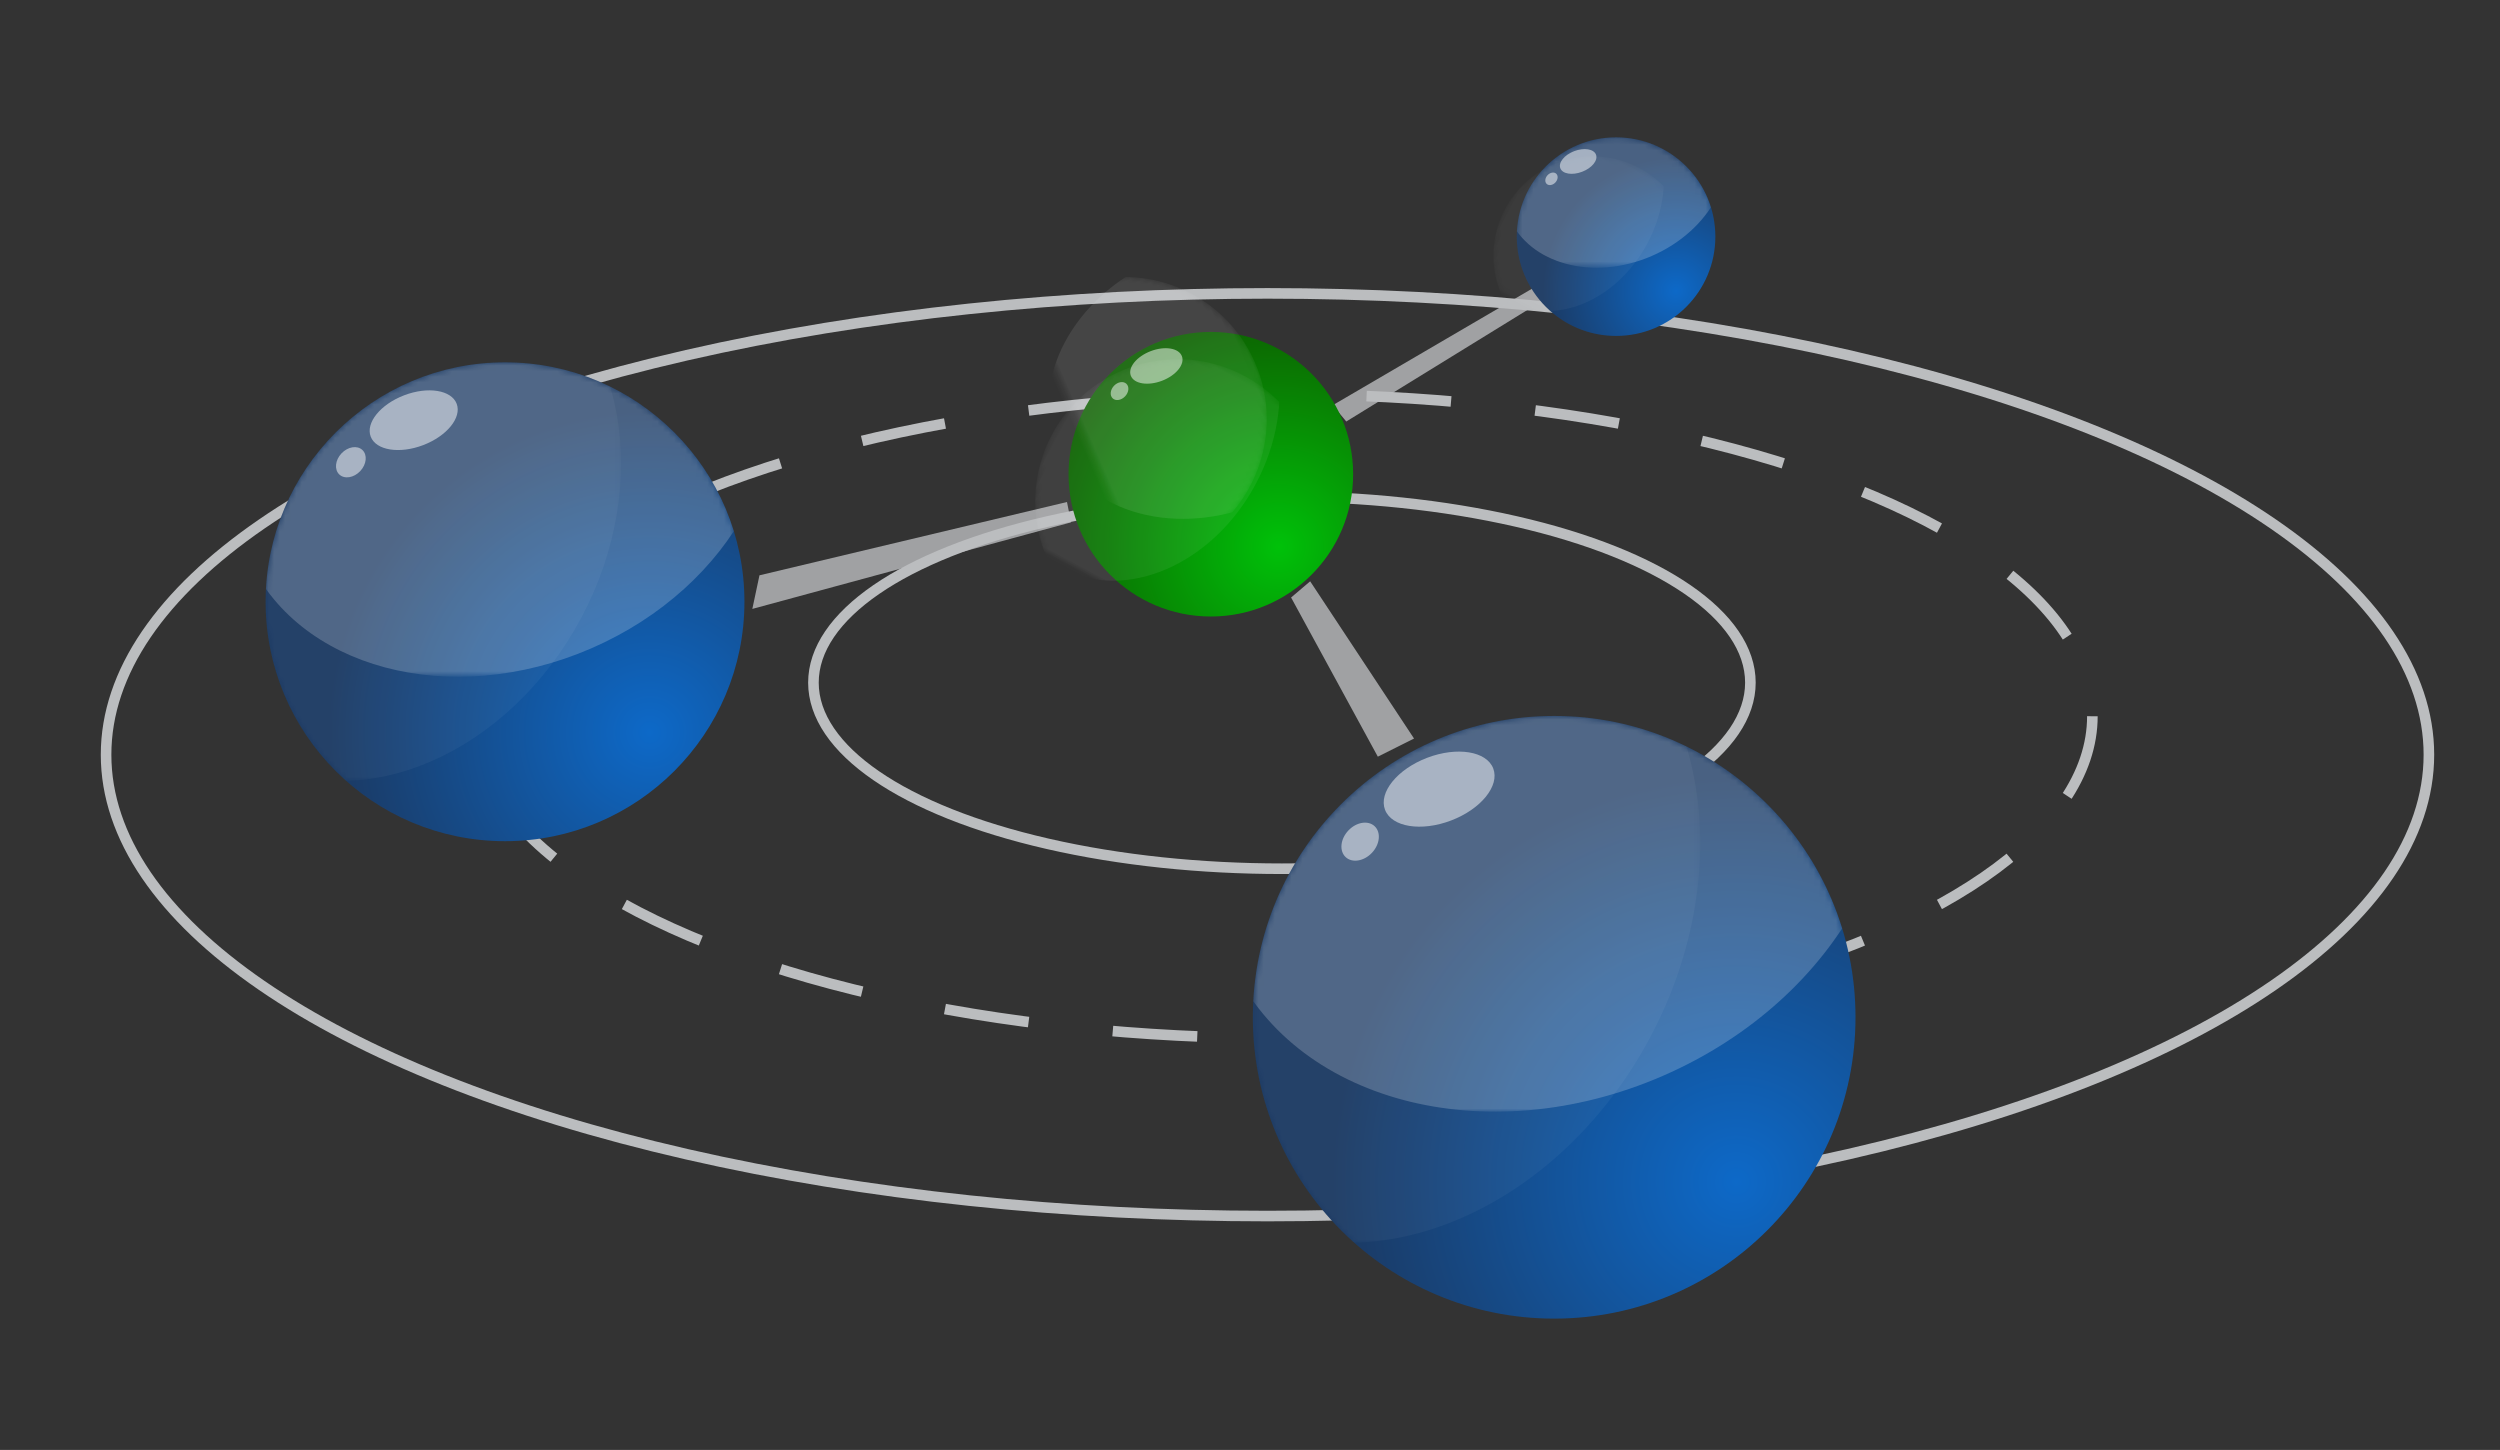 <svg enable-background="new 0 0 450 260.987" height="260.987" viewBox="0 0 450 260.987" width="450" xmlns="http://www.w3.org/2000/svg" xmlns:xlink="http://www.w3.org/1999/xlink"><rect x="0" y="0" width="450" height="260.987" fill="#333333" stroke="none"/><path d="m166.041 1500.852 1.147-9.718-8.742-2.411c-.102-2.929-.522-5.792-1.218-8.556l7.72-4.87-3.792-8.98-8.792 2.357c-1.511-2.438-3.274-4.706-5.26-6.767l4.308-8.141-7.714-5.838-6.466 6.501c-2.482-1.327-5.12-2.406-7.9-3.187l-.273-9.212-9.569-1.131-2.41 8.897c-2.884.111-5.703.546-8.425 1.261l-4.775-7.827-8.86 3.881 2.292 8.919c-2.409 1.543-4.651 3.34-6.689 5.361l-8.002-4.342-5.777 7.851 6.374 6.537c-1.32 2.521-2.394 5.207-3.174 8.037l-9.065.309-1.146 9.717 8.737 2.408c.098 2.935.519 5.801 1.212 8.564l-7.708 4.867 3.792 8.977 8.773-2.354c1.513 2.449 3.278 4.721 5.266 6.789l-4.294 8.117 7.714 5.835 6.446-6.477c2.487 1.33 5.134 2.415 7.922 3.196l.273 9.184 9.569 1.125 2.4-8.863c2.893-.112 5.719-.552 8.448-1.267l4.762 7.801 8.86-3.883-2.287-8.893c2.414-1.545 4.659-3.349 6.702-5.375l7.983 4.332 5.778-7.854-6.365-6.524c1.318-2.527 2.395-5.217 3.172-8.047z" fill="#0060b6"/><path d="m86.039 1548.305 1.104-9.364-8.427-2.324c-.097-2.824-.503-5.585-1.174-8.245l7.442-4.696-3.655-8.657-8.475 2.276c-1.456-2.352-3.156-4.541-5.069-6.526l4.152-7.845-7.435-5.627-6.234 6.268c-2.391-1.281-4.934-2.322-7.613-3.073l-.262-8.881-9.224-1.089-2.322 8.577c-2.781.108-5.496.527-8.121 1.216l-4.604-7.544-8.54 3.742 2.21 8.595c-2.322 1.485-4.484 3.216-6.447 5.166l-7.713-4.184-5.569 7.565 6.144 6.299c-1.272 2.434-2.309 5.023-3.061 7.749l-8.735.299-1.105 9.365 8.422 2.319c.096 2.829.499 5.591 1.168 8.257l-7.431 4.689 3.655 8.655 8.455-2.269c1.458 2.355 3.161 4.55 5.077 6.541l-4.139 7.825 7.435 5.624 6.211-6.244c2.397 1.285 4.948 2.327 7.637 3.083l.263 8.847 9.222 1.09 2.315-8.545c2.788-.107 5.513-.53 8.143-1.221l4.588 7.516 8.54-3.74-2.202-8.57c2.326-1.492 4.492-3.228 6.458-5.182l7.695 4.174 5.569-7.566-6.136-6.29c1.271-2.437 2.307-5.029 3.057-7.756z" fill="#00a0c6"/><path d="m23.061 1483.165 1.104-9.367-8.427-2.322c-.097-2.825-.503-5.582-1.173-8.245l7.441-4.696-3.654-8.656-8.475 2.273c-1.456-2.35-3.157-4.538-5.07-6.522l4.151-7.849-7.435-5.625-6.233 6.266c-2.392-1.278-4.935-2.32-7.612-3.07l-.265-8.882-9.222-1.087-2.323 8.575c-2.781.106-5.497.527-8.12 1.216l-4.604-7.544-8.541 3.739 2.211 8.597c-2.322 1.487-4.483 3.22-6.446 5.167l-7.714-4.185-5.569 7.568 6.143 6.298c-1.27 2.434-2.306 5.023-3.058 7.748l-8.737.299-1.105 9.363 8.421 2.321c.096 2.83.5 5.59 1.168 8.256l-7.431 4.688 3.656 8.655 8.455-2.269c1.458 2.357 3.16 4.552 5.077 6.543l-4.137 7.822 7.433 5.627 6.213-6.244c2.397 1.284 4.948 2.328 7.635 3.083l.263 8.847 9.223 1.09 2.314-8.546c2.788-.108 5.512-.528 8.143-1.219l4.588 7.517 8.541-3.739-2.204-8.573c2.327-1.489 4.494-3.227 6.46-5.18l7.694 4.173 5.569-7.565-6.135-6.293c1.271-2.434 2.307-5.029 3.056-7.755z" fill="#75b5d5"/><path d="m-67.346 1517.612 1.271-10.76-9.683-2.669c-.111-3.245-.578-6.417-1.349-9.476l8.549-5.393-4.198-9.944-9.736 2.611c-1.673-2.702-3.626-5.216-5.824-7.495l4.769-9.018-8.542-6.46-7.163 7.197c-2.746-1.468-5.668-2.664-8.747-3.529l-.303-10.202-10.596-1.251-2.667 9.854c-3.195.121-6.314.603-9.329 1.393l-5.29-8.664-9.813 4.297 2.541 9.876c-2.667 1.71-5.152 3.696-7.407 5.935l-8.863-4.805-6.398 8.693 7.059 7.237c-1.461 2.794-2.653 5.77-3.517 8.901l-10.036.341-1.27 10.762 9.676 2.667c.109 3.249.574 6.42 1.343 9.481l-8.538 5.392 4.199 9.941 9.715-2.605c1.675 2.707 3.629 5.227 5.831 7.516l-4.754 8.987 8.542 6.464 7.136-7.172c2.754 1.473 5.686 2.675 8.774 3.54l.3 10.165 10.596 1.252 2.66-9.819c3.204-.12 6.333-.607 9.355-1.401l5.274 8.64 9.81-4.301-2.531-9.848c2.673-1.713 5.16-3.707 7.421-5.95l8.839 4.795 6.398-8.694-7.05-7.229c1.461-2.8 2.652-5.775 3.515-8.908z" fill="#4084c1"/><ellipse cx="230.744" cy="122.874" fill="none" rx="84.327" ry="33.498" stroke="#bbbdbf" stroke-width="1.905"/><ellipse cx="230.744" cy="128.929" fill="none" rx="145.884" ry="57.949" stroke="#bbbdbf" stroke-dasharray="15.239" stroke-width="1.905"/><ellipse cx="228.148" cy="135.849" fill="none" rx="209.054" ry="83.041" stroke="#bbbdbf" stroke-width="1.905"/><path d="m239.896 72.936 36.156-21.14 1.873 2.154-35.595 21.922z" fill="#bbbdbf" opacity=".8"/><path d="m235.829 104.634 18.697 28.303-6.517 3.263-15.612-28.648z" fill="#bbbdbf" opacity=".8"/><path d="m136.704 103.557 55.352-13.197.732 3.665-57.369 15.579z" fill="#bbbdbf" opacity=".8"/><defs><circle id="a" cx="90.903" cy="108.317" r="43.096"/><linearGradient id="b"><stop offset="0" stop-color="#0d69c8"/><stop offset="1" stop-color="#1b3962"/></linearGradient><radialGradient id="c" cx="291.038" cy="-642.487" gradientTransform="matrix(-1 0 0 -1 408 -510.643)" gradientUnits="userSpaceOnUse" r="57.847" xlink:href="#b"/><clipPath id="d"><use xlink:href="#a"/></clipPath><mask id="e" height="83.486" maskUnits="userSpaceOnUse" width="97.432" x="41.819" y="38.328"><g clip-path="url(#d)"><path d="m137.464 109.011c-12.734 25.729-42.629 36.893-66.765 24.943-24.14-11.953-33.378-42.496-20.642-68.219 12.738-25.721 42.629-36.89 66.766-24.937 24.137 11.947 33.379 42.49 20.641 68.213z" fill="url(#g)"/></g></mask><linearGradient id="f"><stop offset="0" stop-color="#fff"/><stop offset="1"/></linearGradient><linearGradient id="g" gradientTransform="matrix(.896 .444 -.444 .896 -247.315 178.05)" gradientUnits="userSpaceOnUse" x1="242.635" x2="295.25" xlink:href="#f" y1="-250.935" y2="-208.585"/><clipPath id="h"><circle cx="90.903" cy="108.317" r="43.096"/></clipPath><mask id="i" height="96.236" maskUnits="userSpaceOnUse" width="84.853" x="26.939" y="44.332"><g clip-path="url(#h)"><path d="m124.121 85.997c5.99 28.071-10.509 55.389-36.847 61.008-26.343 5.619-52.551-12.584-58.543-40.658-5.986-28.072 10.511-55.387 36.851-61.007 26.341-5.621 52.552 12.58 58.539 40.657z" fill="url(#j)"/></g></mask><linearGradient id="j" gradientTransform="matrix(.978 -.209 .209 .978 68.99 -85.155)" gradientUnits="userSpaceOnUse" x1="-53.362" x2="-.746" xlink:href="#f" y1="160.535" y2="202.885"/><radialGradient id="k" cx="95.452" cy="-723.365" gradientTransform="matrix(-1 0 0 -1 408 -510.643)" gradientUnits="userSpaceOnUse" r="72.807" xlink:href="#b"/><clipPath id="l"><use xlink:href="#F"/></clipPath><mask id="m" height="105.077" maskUnits="userSpaceOnUse" width="122.628" x="217.973" y="95.02"><g clip-path="url(#l)"><path d="m338.352 183.985c-16.028 32.379-53.653 46.432-84.032 31.389-30.38-15.041-42.009-53.482-25.979-85.859 16.031-32.375 53.652-46.429 84.031-31.387 30.38 15.039 42.013 53.48 25.98 85.857z" fill="url(#n)"/></g></mask><linearGradient id="n" gradientTransform="matrix(.896 .444 -.444 .896 -247.315 178.05)" gradientUnits="userSpaceOnUse" x1="437.419" x2="503.642" xlink:href="#f" y1="-277.623" y2="-224.321"/><clipPath id="o"><path d="m225.509 183.108c0-29.955 24.289-54.238 54.242-54.238 29.955 0 54.24 24.283 54.24 54.238 0 29.957-24.285 54.244-54.24 54.244-29.953.001-54.242-24.287-54.242-54.244z"/></clipPath><mask id="p" height="121.124" maskUnits="userSpaceOnUse" width="106.796" x="199.244" y="102.577"><g clip-path="url(#o)"><path d="m321.558 155.015c7.539 35.332-13.227 69.715-46.377 76.787-33.154 7.072-66.141-15.84-73.682-51.172-7.535-35.33 13.229-69.713 46.382-76.784 33.151-7.077 66.14 15.835 73.677 51.169z" fill="url(#q)"/></g></mask><linearGradient id="q" gradientTransform="matrix(.978 -.209 .209 .978 68.99 -85.155)" gradientUnits="userSpaceOnUse" x1="106.813" x2="173.036" xlink:href="#f" y1="264.491" y2="317.793"/><radialGradient id="r" cx="106.301" cy="-562.993" gradientTransform="matrix(-1 0 0 -1 408 -510.643)" gradientUnits="userSpaceOnUse" r="23.99" xlink:href="#b"/><clipPath id="s"><use xlink:href="#G"/></clipPath><mask id="t" height="34.622" maskUnits="userSpaceOnUse" width="40.405" x="270.536" y="13.569"><g clip-path="url(#s)"><path d="m310.2 42.882c-5.281 10.669-17.679 15.299-27.688 10.343-10.01-4.956-13.842-17.623-8.56-28.291 5.28-10.666 17.677-15.298 27.688-10.34 10.01 4.953 13.843 17.619 8.56 28.288z" fill="url(#u)"/></g></mask><linearGradient id="u" gradientTransform="matrix(.896 .444 -.444 .896 -247.315 178.05)" gradientUnits="userSpaceOnUse" x1="409.976" x2="431.795" xlink:href="#f" y1="-376.1" y2="-358.537"/><clipPath id="v"><circle cx="290.892" cy="42.594" r="17.873"/></clipPath><mask id="w" height="39.91" maskUnits="userSpaceOnUse" width="35.188" x="264.365" y="16.058"><g clip-path="url(#v)"><path d="m304.667 33.335c2.483 11.643-4.358 22.971-15.281 25.303-10.924 2.329-21.793-5.22-24.276-16.86-2.483-11.642 4.358-22.971 15.282-25.301 10.922-2.332 21.792 5.217 24.275 16.858z" fill="url(#x)"/></g></mask><linearGradient id="x" gradientTransform="matrix(.978 -.209 .209 .978 68.99 -85.155)" gradientUnits="userSpaceOnUse" x1="176.078" x2="197.897" xlink:href="#f" y1="157.454" y2="175.016"/><radialGradient id="y" cx="177.79" cy="-609.07" gradientTransform="matrix(-1 0 0 -1 408 -510.643)" gradientUnits="userSpaceOnUse" r="42.017"><stop offset="0" stop-color="#00c109"/><stop offset="1" stop-color="#0d6001"/></radialGradient><clipPath id="z"><use xlink:href="#H"/></clipPath><mask id="A" height="49.619" maskUnits="userSpaceOnUse" width="57.908" x="188.778" y="43.761"><g clip-path="url(#z)"><path d="m245.624 85.772c-7.57 15.289-25.338 21.924-39.682 14.826-14.348-7.107-19.84-25.26-12.268-40.547 7.57-15.289 25.335-21.928 39.68-14.823 14.347 7.103 19.839 25.255 12.27 40.544z" fill="url(#B)"/></g></mask><linearGradient id="B" gradientTransform="matrix(.896 .444 -.444 .896 -247.315 178.05)" gradientUnits="userSpaceOnUse" x1="358.278" x2="389.55" xlink:href="#f" y1="-312.308" y2="-287.138"/><clipPath id="C"><circle cx="217.951" cy="85.358" r="25.614"/></clipPath><mask id="D" height="57.199" maskUnits="userSpaceOnUse" width="50.43" x="179.934" y="47.329"><g clip-path="url(#C)"><path d="m237.693 72.094c3.56 16.682-6.245 32.918-21.901 36.256-15.655 3.342-31.232-7.477-34.793-24.163-3.559-16.684 6.248-32.92 21.902-36.26 15.654-3.341 31.232 7.479 34.792 24.167z" fill="url(#E)"/></g></mask><linearGradient id="E" gradientTransform="matrix(.978 -.209 .209 .978 68.99 -85.155)" gradientUnits="userSpaceOnUse" x1="89.637" x2="120.909" xlink:href="#f" y1="178.083" y2="203.253"/><path id="F" d="m225.509 183.108c0-29.955 24.289-54.238 54.242-54.238 29.955 0 54.24 24.283 54.24 54.238 0 29.957-24.285 54.244-54.24 54.244-29.953.001-54.242-24.287-54.242-54.244z"/><circle id="G" cx="290.892" cy="42.594" r="17.873"/><circle id="H" cx="217.951" cy="85.358" r="25.614"/></defs><use fill="url(#c)" xlink:href="#a"/><g fill="#fff"><path clip-path="url(#d)" d="m106.472 116.685c-25.418 11.064-53.155 3.637-61.959-16.584-8.799-20.22 4.669-45.584 30.09-56.645 25.416-11.062 53.155-3.635 61.954 16.583 8.801 20.223-4.669 45.583-30.085 56.646z" mask="url(#e)" opacity=".45"/><path clip-path="url(#h)" d="m104.591 111.253c-13.052 24.455-39.406 35.859-58.861 25.475-19.455-10.387-24.645-38.629-11.592-63.083 13.057-24.455 39.41-35.86 58.865-25.472 19.457 10.387 24.643 38.625 11.588 63.08z" mask="url(#i)" opacity=".2"/><ellipse cx="74.451" cy="75.689" opacity=".5" rx="8.284" ry="4.8" transform="matrix(.934 -.357 .357 .934 -22.094 31.521)"/><path d="m65.228 80.995c.934.877.764 2.578-.381 3.797-1.148 1.219-2.832 1.496-3.768.618-.932-.879-.762-2.576.387-3.798 1.144-1.216 2.827-1.495 3.762-.617z" opacity=".5"/></g><use fill="url(#k)" xlink:href="#F"/><g fill="#fff"><path clip-path="url(#l)" d="m299.342 193.642c-31.988 13.924-66.901 4.578-77.979-20.875-11.075-25.449 5.876-57.371 37.87-71.294 31.988-13.92 66.902-4.574 77.977 20.875 11.078 25.452-5.876 57.37-37.868 71.294z" mask="url(#m)" opacity=".45"/><path clip-path="url(#o)" d="m296.976 186.806c-16.426 30.779-49.597 45.133-74.082 32.063-24.486-13.074-31.018-48.623-14.59-79.398 16.436-30.777 49.601-45.131 74.086-32.059 24.491 13.069 31.018 48.614 14.586 79.394z" mask="url(#p)" opacity=".2"/><path d="m268.784 138.325c1.19 3.121-2.209 7.313-7.587 9.363-5.38 2.051-10.704 1.189-11.894-1.926-1.189-3.117 2.207-7.309 7.586-9.361 5.382-2.048 10.704-1.191 11.895 1.924z" opacity=".5"/><path d="m247.435 148.72c1.175 1.105.959 3.244-.48 4.779-1.444 1.533-3.566 1.883-4.743.775-1.172-1.104-.958-3.242.487-4.777 1.44-1.529 3.56-1.881 4.736-.777z" opacity=".5"/></g><use fill="url(#r)" xlink:href="#G"/><g fill="#fff"><path clip-path="url(#s)" d="m297.347 46.063c-10.539 4.59-22.043 1.51-25.693-6.877-3.648-8.384 1.936-18.902 12.479-23.491 10.54-4.585 22.044-1.507 25.693 6.878 3.648 8.385-1.938 18.903-12.479 23.49z" mask="url(#t)" opacity=".45"/><ellipse clip-path="url(#v)" cx="281.959" cy="36.013" mask="url(#w)" opacity=".2" rx="16.56" ry="20.814" transform="matrix(.882 .471 -.471 .882 50.186 -128.545)"/><path d="m287.279 27.836c.392 1.029-.728 2.411-2.501 3.084-1.771.678-3.527.396-3.918-.632-.393-1.027.727-2.409 2.5-3.084 1.773-.676 3.526-.393 3.919.632z" opacity=".5"/><ellipse cx="279.384" cy="32.178" opacity=".5" rx="1.257" ry=".963" transform="matrix(.684 -.729 .729 .684 64.708 213.85)"/></g><use fill="url(#y)" xlink:href="#H"/><g fill="#fff"><ellipse clip-path="url(#z)" cx="217.732" cy="68.57" mask="url(#A)" opacity=".3" rx="23.733" ry="29.832" transform="matrix(.399 .917 -.917 .399 193.714 -158.437)"/><ellipse clip-path="url(#C)" cx="205.149" cy="75.927" mask="url(#D)" opacity=".25" rx="23.732" ry="29.834" transform="matrix(.882 .471 -.471 .882 59.928 -87.664)"/><ellipse cx="208.172" cy="65.967" opacity=".5" rx="4.922" ry="2.854" transform="matrix(.934 -.357 .357 .934 -9.838 78.575)"/><ellipse cx="201.458" cy="70.432" opacity=".5" rx="1.8" ry="1.378" transform="matrix(.685 -.729 .729 .685 12.174 169.009)"/></g></svg>